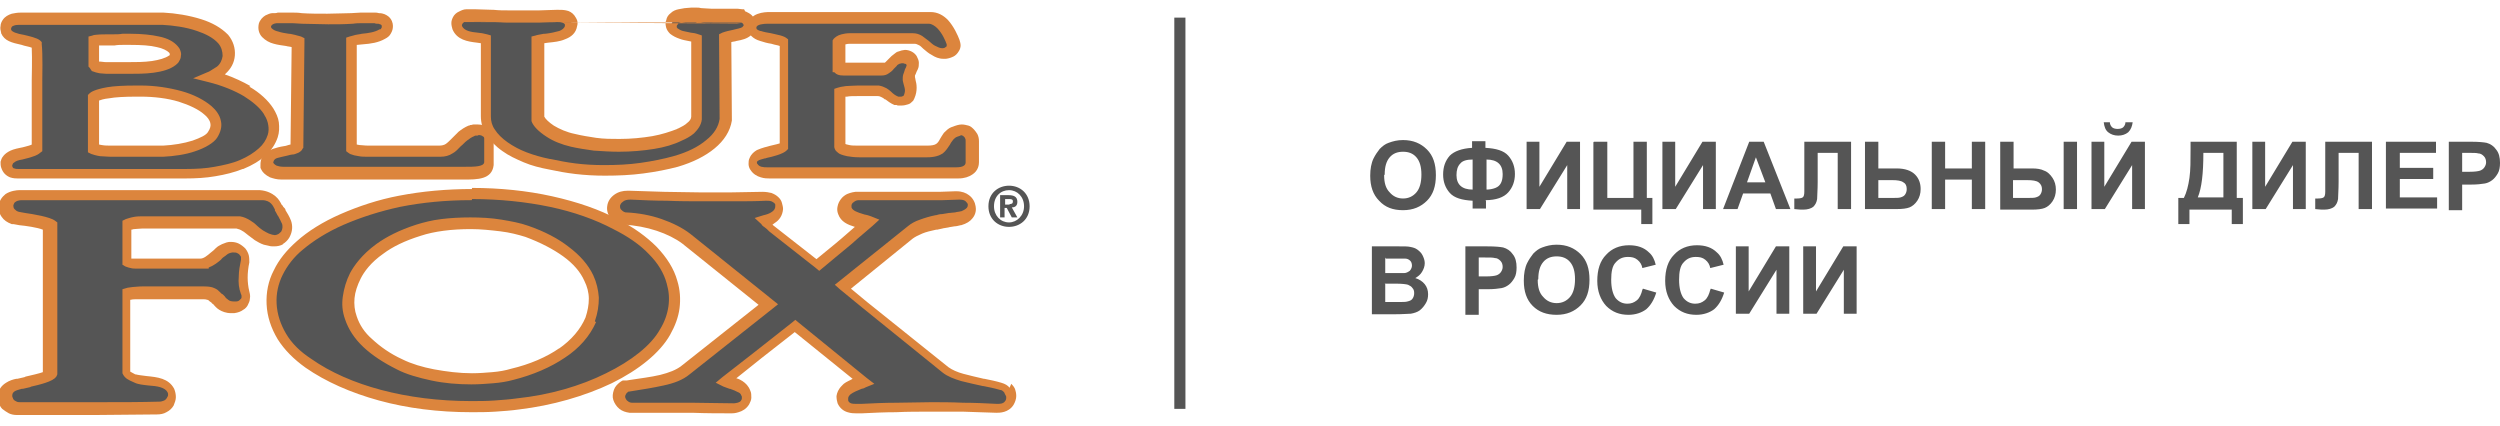 <?xml version="1.0" encoding="UTF-8"?>
<!DOCTYPE svg PUBLIC "-//W3C//DTD SVG 1.1//EN" "http://www.w3.org/Graphics/SVG/1.1/DTD/svg11.dtd">
<!-- Creator: CorelDRAW X6 -->
<svg xmlns="http://www.w3.org/2000/svg" xml:space="preserve" width="270px" height="46px" version="1.1" style="shape-rendering:geometricPrecision; text-rendering:geometricPrecision; image-rendering:optimizeQuality; fill-rule:evenodd; clip-rule:evenodd"
viewBox="0 0 4492 724"
 xmlns:xlink="http://www.w3.org/1999/xlink">
 <defs>
  <style type="text/css">
   <![CDATA[
    .fil1 {fill:#DC853D;fill-rule:nonzero}
    .fil0 {fill:#555555;fill-rule:nonzero}
   ]]>
  </style>
 </defs>
 <g id="Слой_x0020_1">
  <g id="_617671360">
   <polygon class="fil0" points="2110,714 2110,11 2130,11 2130,714 "/>
   <path class="fil0" d="M2462 295c0,-12 2,-23 6,-31 3,-6 7,-12 11,-17 5,-5 10,-9 16,-11 8,-3 16,-5 26,-5 18,0 32,6 43,17 11,11 16,26 16,46 0,20 -5,35 -16,46 -11,11 -25,17 -43,17 -18,0 -32,-5 -43,-17 -11,-11 -16,-26 -16,-45zm25 -1c0,14 3,24 10,31 6,7 14,11 24,11 10,0 18,-4 24,-11 6,-7 9,-18 9,-32 0,-14 -3,-24 -9,-31 -6,-7 -14,-10 -24,-10 -10,0 -18,3 -24,10 -6,7 -9,17 -9,31l-1 1zm183 46l0 14 -24 0 0 -14c-19,-1 -33,-5 -41,-14 -8,-9 -12,-20 -12,-33 0,-14 4,-25 12,-34 8,-8 22,-13 40,-14l0 -12 24 0 0 12c19,1 33,5 41,14 8,9 12,20 12,33 0,13 -4,24 -12,33 -8,9 -22,14 -41,14l1 1zm0 -20c6,0 12,-1 17,-3 5,-2 8,-5 10,-9 2,-4 3,-9 3,-16 0,-17 -10,-26 -29,-26l0 54 -1 0zm-24 0l0 -54c-10,0 -18,2 -22,7 -5,5 -7,12 -7,21 0,17 10,26 29,26zm97 -86l23 0 0 81 49 -81 24 0 0 121 -23 0 0 -79 -49 79 -24 0 0 -121zm121 0l24 0 0 101 47 0 0 -101 24 0 0 101 10 0 0 47 -20 0 0 -26 -86 0 0 -121 1 -1zm123 0l23 0 0 81 49 -81 24 0 0 121 -23 0 0 -79 -49 79 -24 0 0 -121zm230 121l-26 0 -10 -28 -49 0 -10 28 -26 0 47 -121 26 0 48 121zm-45 -48l-17 -45 -16 45 33 0zm69 -73l85 0 0 121 -24 0 0 -101 -36 0 0 52c0,15 -1,25 -1,31 -1,6 -3,10 -7,14 -4,3 -10,5 -18,5 -3,0 -8,0 -16,-1l0 -19 5 0c5,0 9,-1 10,-2 2,-1 3,-5 3,-10l0 -21 0 -69 -1 0zm110 0l24 0 0 48 33 0c15,0 26,4 33,11 7,7 10,16 10,26 0,8 -2,15 -6,21 -4,6 -9,10 -14,12 -5,2 -13,3 -23,3l-57 0 0 -121 0 0zm24 101l24 0c8,0 13,0 16,-1 3,-1 6,-2 8,-5 2,-3 3,-6 3,-10 0,-6 -2,-10 -6,-12 -4,-3 -11,-4 -20,-4l-25 0 0 32zm96 20l0 -121 24 0 0 48 48 0 0 -48 24 0 0 121 -24 0 0 -53 -48 0 0 53 -24 0zm123 -121l24 0 0 48 33 0c9,0 16,1 22,4 6,2 11,7 15,13 4,6 6,13 6,21 0,8 -2,15 -6,21 -4,6 -9,10 -14,12 -5,2 -13,3 -23,3l-57 0 0 -121 0 -1zm24 101l24 0c8,0 13,0 16,-1 3,-1 6,-2 8,-5 2,-3 3,-6 3,-10 0,-5 -2,-9 -6,-12 -4,-3 -11,-4 -21,-4l-25 0 0 32 1 0zm90 -101l24 0 0 121 -24 0 0 -121zm50 0l23 0 0 81 49 -81 24 0 0 121 -23 0 0 -79 -49 79 -24 0 0 -121zm63 -35l11 0c-1,7 -3,13 -8,18 -5,4 -11,6 -18,6 -7,0 -13,-2 -18,-6 -5,-4 -7,-10 -8,-18l11 0c0,4 2,7 4,9 2,2 6,3 10,3 4,0 8,-1 10,-3 2,-2 4,-5 4,-9l2 0zm115 35l83 0 0 101 11 0 0 47 -20 0 0 -26 -76 0 0 26 -20 0 0 -47 10 0c5,-10 8,-22 10,-36 2,-14 2,-31 2,-52l0 -13 0 0zm23 20c0,37 -3,63 -10,80l46 0 0 -80 -36 0zm88 -20l23 0 0 81 49 -81 24 0 0 121 -23 0 0 -79 -49 79 -24 0 0 -121zm130 0l85 0 0 121 -24 0 0 -101 -36 0 0 52c0,15 -1,25 -1,31 -1,6 -3,10 -7,14 -4,3 -10,5 -18,5 -3,0 -8,0 -16,-1l0 -19 5 0c5,0 9,-1 10,-2 2,-1 3,-5 3,-10l0 -21 0 -69 -1 0zm110 121l0 -121 90 0 0 20 -65 0 0 27 60 0 0 20 -60 0 0 33 67 0 0 20 -92 0 0 1zm113 0l0 -121 39 0c15,0 24,1 29,2 7,2 13,6 17,12 5,6 7,14 7,24 0,7 -1,14 -4,19 -3,5 -6,9 -10,12 -4,3 -8,5 -13,6 -6,1 -14,2 -25,2l-16 0 0 46 -24 0 0 -2zm24 -101l0 34 13 0c10,0 16,-1 19,-2 3,-1 6,-3 8,-6 2,-3 3,-6 3,-9 0,-4 -1,-8 -4,-11 -3,-3 -6,-5 -10,-5 -3,-1 -9,-1 -18,-1l-12 0 1 0zm-1959 168l48 0c10,0 17,0 21,1 5,1 9,2 13,5 4,3 7,6 9,10 2,4 4,9 4,14 0,6 -2,11 -5,16 -3,5 -7,8 -12,11 7,2 13,6 17,11 4,5 6,11 6,18 0,6 -1,11 -4,16 -3,5 -6,9 -11,13 -4,3 -10,5 -16,6 -4,0 -14,1 -29,1l-41 0 0 -121 0 -1zm24 20l0 28 16 0c9,0 15,0 18,0 4,0 7,-2 10,-4 2,-2 4,-6 4,-9 0,-4 -1,-7 -3,-9 -2,-2 -5,-4 -9,-4 -2,0 -9,0 -21,0l-14 0 -1 -2zm0 48l0 32 23 0c9,0 14,0 17,-1 4,-1 7,-2 9,-5 2,-3 3,-6 3,-10 0,-4 -1,-7 -3,-9 -2,-3 -4,-4 -8,-6 -3,-1 -11,-2 -22,-2l-20 0 1 1zm144 53l0 -121 39 0c15,0 24,1 29,2 7,2 13,6 17,12 5,6 7,14 7,24 0,7 -1,14 -4,19 -3,5 -6,9 -10,12 -4,3 -8,5 -13,6 -6,1 -14,2 -25,2l-16 0 0 46 -24 0 0 -2zm24 -101l0 34 13 0c10,0 16,-1 19,-2 3,-1 6,-3 8,-6 2,-3 3,-6 3,-9 0,-4 -1,-8 -4,-11 -3,-3 -6,-5 -10,-5 -3,-1 -9,-1 -18,-1l-12 0 1 0zm81 41c0,-12 2,-23 6,-31 3,-6 7,-12 11,-17 5,-5 10,-9 16,-11 8,-3 16,-5 26,-5 18,0 32,6 43,17 11,11 16,26 16,46 0,20 -5,35 -16,46 -11,11 -25,17 -43,17 -18,0 -32,-5 -43,-16 -11,-11 -16,-26 -16,-45l0 -1zm25 -1c0,14 3,24 10,31 6,7 14,11 24,11 10,0 18,-4 24,-11 6,-7 9,-18 9,-32 0,-14 -3,-24 -9,-31 -6,-7 -14,-10 -24,-10 -10,0 -18,3 -24,10 -6,7 -9,17 -9,31l-1 1zm189 16l24 7c-4,13 -10,23 -18,30 -8,6 -19,10 -32,10 -16,0 -29,-5 -40,-16 -10,-11 -16,-26 -16,-45 0,-20 5,-36 16,-47 10,-11 24,-17 41,-17 15,0 27,4 36,13 6,5 10,13 12,22l-24 6c-1,-6 -4,-11 -9,-15 -5,-4 -10,-5 -17,-5 -9,0 -16,3 -22,10 -6,6 -8,17 -8,31 0,15 3,26 8,33 6,7 13,10 21,10 7,0 12,-2 17,-6 5,-4 8,-11 10,-19l1 -2zm122 0l24 7c-4,13 -10,23 -18,30 -8,6 -19,10 -32,10 -16,0 -29,-5 -40,-16 -10,-11 -16,-26 -16,-45 0,-20 5,-36 16,-47 10,-11 24,-17 41,-17 15,0 27,4 36,13 6,5 10,13 12,22l-24 6c-1,-6 -4,-11 -9,-15 -5,-4 -10,-5 -17,-5 -9,0 -16,3 -22,10 -6,6 -8,17 -8,31 0,15 3,26 8,33 6,7 13,10 21,10 7,0 12,-2 17,-6 5,-4 8,-11 10,-19l1 -2zm45 -76l23 0 0 81 49 -81 24 0 0 121 -23 0 0 -79 -49 79 -24 0 0 -121zm121 0l23 0 0 81 49 -81 24 0 0 121 -23 0 0 -79 -49 79 -24 0 0 -121z"/>
   <path class="fil0" d="M1728 213c-8,0 -17,4 -22,10 -3,3 -5,7 -7,10 -6,10 -11,17 -32,18l0 0c0,0 0,0 -1,0l-2 0 -6 0 -21 0c-16,0 -37,0 -53,0l-19 0 -6 0 -2 0c0,0 0,0 0,0l-13 0 0 0 0 0c-21,0 -29,-4 -32,-6 -2,-2 -3,-3 -3,-5l0 -95c3,-1 12,-3 34,-3 5,0 10,0 15,0 5,0 9,0 13,0 3,0 6,0 8,0 10,2 14,5 18,9 4,3 8,7 14,9l1 1 1 0c2,0 4,1 6,1 7,0 11,-3 13,-5l1 -1 1 -2c5,-10 2,-19 1,-26 -1,-3 -1,-6 -1,-8l0 0 0 0c0,-4 1,-7 4,-14 1,-1 1,-3 2,-4 2,-5 2,-11 -1,-15 -3,-4 -7,-6 -13,-6 -3,0 -6,1 -10,2l-1 0 -1 0c-6,3 -10,7 -13,11 -6,6 -9,9 -15,9l0 0c-1,0 -4,0 -8,0 -9,0 -25,0 -39,0l-4 0 0 0 -18 0 0 0c-9,0 -10,-4 -10,-6l0 0c0,-2 0,-4 0,-7 0,-4 0,-9 0,-15 0,-12 0,-18 0,-21 1,-2 8,-6 21,-6l0 0 113 0c9,0 15,6 23,12 8,7 17,15 30,15l1 0 1 0c3,0 12,-1 16,-9 2,-4 2,-8 1,-12 -4,-11 -18,-44 -43,-44l-2 0 0 0c-10,0 -63,0 -133,0 -71,0 -144,0 -154,0l0 0 -2 0c-7,0 -28,1 -29,16 0,7 4,14 15,17 6,2 13,3 20,5 7,1 19,4 23,7l0 188c-4,4 -22,8 -30,11l-4 1 -1 0c-8,2 -17,4 -21,12 -2,4 -1,8 1,12 6,11 20,11 25,11 3,0 7,0 10,0 3,0 6,0 8,0l322 0c25,0 27,-15 27,-19l0 -1 0 0c0,-4 0,-24 0,-36l0 -1c0,-7 -3,-12 -6,-14 -4,-4 -9,-6 -15,-6zm-107 -64l0 0 0 0 0 0z"/>
   <path class="fil1" d="M1728 223c-3,0 -5,1 -8,2 -3,1 -5,3 -7,5l0 0c-1,1 -2,3 -3,4l0 0c-1,1 -2,3 -3,5l0 0c-4,6 -7,11 -13,16 -6,4 -15,7 -28,7l0 0 -1 0 -2 0 0 0 -6 0 -21 0 0 0 -53 0 -19 0 -5 0 -2 0 0 0 0 0 -13 0 0 0 0 0 0 0c-9,0 -16,-1 -22,-2 -9,-2 -14,-4 -16,-6l0 0c-2,-2 -4,-3 -5,-5l0 0c-1,-2 -2,-4 -2,-6l0 -2 0 -95 0 -7 6 -2c3,-1 7,-2 15,-3l0 0c5,0 13,-1 22,-1l0 0 7 0 0 0 7 0 2 0 11 0 4 0 4 0 1 0 1 0c6,1 10,3 14,5 3,2 6,4 8,6l0 0 1 1c3,3 7,6 12,8l0 0 0 0 0 0 0 0c1,0 1,0 2,0l2 0 0 -12 0 0 0 0 0 12c2,0 3,0 4,-1l0 0c1,0 1,-1 2,-1l0 0 0 0 0 0 0 0c1,-3 2,-6 2,-9 0,-3 -1,-7 -2,-10l0 0 0 0c-1,-4 -2,-7 -2,-10l0 0 0 0c0,-3 0,-6 1,-9l0 0c1,-3 2,-5 3,-9l0 0 1 -2 0 0 1 -2c0,-1 1,-2 1,-3 0,-1 0,-2 -1,-2l0 0c0,-1 -1,-1 -2,-1 -1,0 -2,-1 -3,-1 -1,0 -2,0 -3,0l0 0c-1,0 -3,1 -4,1l0 0 0 0 0 0c-2,1 -4,2 -5,4 -2,2 -4,4 -5,5l0 0c-3,4 -6,6 -9,8l0 0c-4,3 -8,4 -13,4l0 0 0 0 -8 0 -11 0 -28 0 0 0 -4 0 -15 0 0 0 -3 0 0 0 0 0c-8,0 -12,-2 -15,-5l0 0 -1 -1 -3 0 0 -10 0 -3 0 -4 0 -15 0 0 0 -21 0 -4 2 -3c2,-2 6,-6 14,-8l0 0c4,-1 9,-2 15,-2l0 0 0 0 113 0 0 0c7,0 12,2 17,5l0 0c4,3 8,6 12,9 4,3 7,7 12,9 4,2 8,4 12,4l0 0 0 0 0 0c1,0 4,0 6,-2l0 0c1,-1 2,-1 2,-2l0 0c0,-1 0,-1 0,-1 0,0 0,-1 0,-2l0 0c-2,-6 -8,-20 -17,-29 -4,-4 -10,-8 -15,-8l-3 0 -133 0 0 0 -154 0 0 0 -1 0 0 0 0 0 0 0 0 0c-5,0 -19,1 -19,7 0,1 0,2 1,3 1,1 3,2 6,3l1 0c6,2 12,3 18,4l0 0c4,1 9,2 13,3 5,1 11,3 14,5l4 3 0 5 0 188 0 4 -3 3c-6,6 -25,11 -35,13l0 0 0 0 -3 1 -1 0 0 0c-4,1 -7,2 -10,3 -2,1 -3,2 -4,3l0 0c0,1 0,1 0,2 0,1 0,1 1,2 2,3 4,4 7,5 4,1 7,1 10,1 3,0 6,0 9,0l0 0 0 0 0 0 1 0 0 0c2,0 5,0 8,0l0 0 322 0 0 0c7,0 11,-1 14,-3 3,-2 3,-5 3,-6l0 -1 0 0 0 0 0 -36 0 0 0 -1 0 0c0,-2 0,-4 -1,-5 0,-1 -1,-2 -2,-3 -1,-1 -2,-2 -3,-2 -1,-1 -3,-1 -5,-1zm-16 -16c5,-2 11,-4 16,-4 4,0 8,1 12,2 4,1 7,4 10,7l0 0c2,2 4,5 6,8 2,4 3,8 3,13l0 0 0 1 0 0 0 35 0 0 0 1 0 1c0,4 -1,15 -12,22 -6,4 -14,7 -25,7l0 0 -322 0c-2,0 -4,0 -7,0l-1 0 0 0 0 0c-4,0 -7,0 -10,0 -3,0 -9,0 -15,-2 -7,-2 -14,-6 -19,-14 -2,-3 -3,-7 -3,-10 0,-4 0,-7 2,-11l0 0c3,-7 8,-11 13,-14 5,-2 10,-4 14,-5l0 0 0 0 4 -1 0 0 0 0c6,-2 17,-4 23,-6l0 -175 -3 -1c-5,-1 -9,-2 -12,-3l0 0c-7,-1 -14,-3 -20,-5 -7,-2 -12,-5 -16,-9 -5,-5 -7,-12 -6,-18l0 0c2,-24 30,-25 39,-25l0 0 0 0 0 0 1 0 1 0 0 0 153 0 0 0 128 0 0 0 4 0 2 0 0 0c13,0 23,6 31,14 11,12 18,28 21,36l0 0c1,3 2,7 2,10 0,3 -1,7 -3,10l0 0c-3,5 -6,8 -10,10l0 0c-6,3 -12,4 -14,4l0 0 -1 0 -2 0 -1 0 0 0c-8,0 -15,-3 -21,-7 -6,-3 -10,-7 -15,-11 -3,-3 -6,-6 -9,-7l0 0c-2,-1 -4,-2 -7,-2l0 0 -113 0 0 0 0 0c-4,0 -8,0 -10,1l0 0 -1 0 0 15 0 0 0 15 0 0 0 3 18 0 15 0 0 0 17 0 11 0 8 0 0 0 0 0c1,0 1,0 2,0l0 0c1,-1 3,-3 5,-5 2,-2 4,-4 7,-7 3,-2 6,-5 9,-7l0 0 1 0 1 -1 1 0 0 0c2,-1 4,-1 6,-2l0 0c2,0 4,-1 6,-1 4,0 8,1 12,3 4,2 7,5 9,8l0 0c2,4 4,8 4,12 0,4 0,8 -2,12l-1 2 0 0 -1 2 0 0c-1,3 -2,5 -3,7l0 0c0,1 0,2 0,2l0 0 0 0 0 1 0 0c0,1 1,3 1,5l0 0 0 0c1,4 2,8 2,14 0,6 -1,12 -4,19l0 0 -1 2 -1 2 -1 1 -1 1 0 0c-2,2 -4,4 -8,5l0 0c-3,1 -7,2 -12,2 -1,0 -2,0 -4,0l0 0c-1,0 -3,0 -4,-1l0 0 -1 0 -1 0 -1 0 -1 0c-7,-3 -12,-7 -16,-10l-1 0c-2,-2 -4,-3 -6,-4 -2,-1 -4,-2 -7,-2l-3 0 0 0 -5 0 0 0 -11 0 0 0 -2 0 -7 0 -7 0 0 0c-9,0 -16,0 -20,1l0 0 -3 0 0 85c1,1 4,1 7,2 4,1 10,1 18,1l0 0 0 0 0 0 13 0 0 0 0 0 2 0 5 0 19 0 53 0 0 0 21 0 6 0 0 0 2 0 1 0 0 0c8,0 13,-1 16,-3 3,-2 5,-5 7,-9l0 0c1,-2 2,-3 3,-5l0 0c1,-2 3,-4 4,-6 4,-4 8,-8 13,-10zm-330 -186l0 0 0 0"/>
   <path class="fil0" d="M482 179c-16,-26 -56,-49 -105,-62 7,-3 14,-7 19,-12 17,-14 18,-37 4,-56l0 0 0 0c-22,-24 -70,-35 -108,-37l0 0 0 0 -256 0c-9,0 -18,1 -23,8 -3,4 -3,9 -2,14l0 0 0 0c4,9 15,12 30,15 7,2 21,5 25,8 2,17 1,65 1,66l0 0 0 0 0 116 0 4c-3,2 -12,7 -29,10 -17,3 -22,8 -24,12 -2,4 -3,8 -2,12 3,13 16,13 20,13l1 0 1 0c23,0 62,0 117,0 80,0 166,0 170,0 4,0 8,0 12,0 38,0 71,-5 100,-16l0 0 0 0c30,-13 49,-30 56,-51 4,-15 2,-30 -7,-44zm-314 -126c6,-2 20,-2 27,-2 4,0 7,0 10,0 11,-1 21,-1 29,-1 41,0 67,6 78,18 3,3 4,7 4,10 0,3 -2,7 -5,9 -18,13 -51,14 -81,14 -5,0 -10,0 -15,0 -5,0 -10,0 -15,0 -3,0 -5,0 -8,0 -11,0 -18,-2 -21,-3l-2 -3 0 -43zm125 198l-93 0c-15,0 -27,-3 -32,-5 0,-10 0,-39 0,-41l0 0c0,-4 0,-13 0,-43 0,-4 0,-8 0,-9 2,-2 14,-11 78,-11 2,0 5,0 7,0 50,0 97,14 120,34 11,10 21,26 9,45 -10,15 -50,28 -89,29z"/>
   <path class="fil1" d="M474 184c-7,-11 -20,-22 -36,-32 -17,-10 -39,-19 -63,-25l-28 -7 26 -11c3,-1 6,-3 9,-5 3,-2 5,-3 8,-5l0 0c6,-5 9,-12 10,-19 0,-8 -2,-16 -8,-23l0 0 0 0c-9,-10 -23,-17 -38,-22 -20,-7 -43,-10 -62,-11l0 0 0 0 0 0 0 0 0 0 -256 0c-4,0 -7,0 -10,1 -2,1 -4,1 -5,3 0,1 -1,1 -1,2 0,1 0,2 0,3l0 0 0 0c2,4 11,7 23,9l0 0 0 0 0 0 0 0c8,2 23,5 29,10l3 3 0 4c2,17 1,60 1,66l0 1 0 0 0 0 0 0 0 0 0 116 0 0 0 4 0 5 -4 3c-2,2 -7,5 -14,7 -5,2 -11,3 -18,5 -7,1 -12,3 -14,5 -2,1 -3,2 -3,3l0 0c0,1 -1,1 -1,2l0 0c0,1 0,1 0,2 1,3 2,4 4,4 2,1 5,1 7,1l1 0 1 0 0 0 46 0 70 0 0 0 160 0 11 0 0 0 6 0 6 0 0 0c19,0 36,-1 52,-4 16,-3 31,-6 45,-12l0 0 0 0c14,-6 25,-13 34,-21 8,-7 13,-15 16,-24 2,-6 2,-12 1,-18 -1,-6 -3,-12 -7,-18l0 0zm-26 -49c19,11 34,25 43,39l0 0c5,8 9,17 10,25 1,9 1,18 -2,27 -4,12 -11,23 -22,33 -10,9 -23,17 -40,24l-1 0 0 0 0 0c-15,6 -31,10 -49,13 -17,3 -35,4 -55,4l0 0 -6 0 0 0 -6 0 -10 0c-14,0 -16,0 -160,0l0 0 -70 0 -46 0 0 0 -1 0 -1 0c-3,0 -8,0 -14,-2 -7,-3 -13,-8 -16,-18 -1,-3 -1,-7 -1,-10l0 0c1,-3 2,-7 4,-9l0 0c2,-3 5,-6 10,-9 5,-3 11,-5 21,-7 6,-1 12,-3 16,-4 2,-1 4,-1 5,-2l0 -114 0 0 0 0 0 0 0 0 0 -1 0 0c0,-5 1,-40 0,-59 -5,-2 -13,-3 -18,-5l0 0 0 0 0 0 0 0c-18,-4 -31,-7 -37,-21l0 0 0 0 0 -1 0 0 0 0c-1,-4 -2,-8 -1,-12 0,-4 2,-8 4,-11 4,-6 10,-9 16,-11 5,-1 10,-2 16,-2l256 0 0 0 0 0 1 0 0 0 0 0c21,1 46,5 68,12 19,6 35,15 47,27l0 0 1 1 0 0 0 0c9,11 13,24 12,37 -1,13 -7,24 -17,33l0 0 -1 1c17,6 32,13 46,21zm-282 -92c7,-2 21,-2 28,-2l1 0 0 0 5 0 4 0 0 0c5,0 11,0 16,-1 6,0 10,0 14,0 21,0 39,2 52,5 15,3 26,9 33,17l0 0c2,2 4,5 5,8l0 0c1,3 2,6 1,10 0,3 -1,6 -3,9l0 0c-1,3 -4,5 -6,7l0 0c-10,8 -25,12 -40,14 -15,2 -31,2 -46,2l0 0 -15 0 -15 0 -8 0 0 0c-5,0 -10,-1 -13,-1 -5,-1 -9,-2 -11,-3l-3 -1 -2 -3 -2 -3 -2 -2 0 -3 0 -43 0 -8 8 -2zm28 18c-4,0 -11,0 -16,0l0 29 2 0c3,0 6,1 11,1l8 0 0 0 15 0 15 0 0 0c15,0 30,0 44,-2 13,-2 24,-5 31,-10 1,0 1,-1 1,-1l0 0c0,0 0,0 0,-1l0 0c0,0 0,-1 0,-1l0 0c0,-1 -1,-1 -1,-2l0 0c-4,-4 -12,-8 -22,-10 -12,-3 -28,-4 -48,-4 -5,0 -9,0 -13,0 -4,0 -10,0 -15,1l0 0 -5 0 0 0 -5 0 -1 0 0 0zm99 200l-93 0 0 0c-8,0 -14,-1 -20,-1 -7,-1 -13,-3 -16,-4l-6 -3 0 -6 0 -31 0 0 0 -10 0 -11 0 0 0 -32 0 0 0 -9 0 -4 3 -3c2,-2 9,-7 32,-11 12,-2 29,-3 53,-3l0 0 7 0 0 0c26,0 51,4 73,10 22,6 41,16 54,27 8,7 15,16 17,27 2,9 0,19 -7,30l0 0c-6,9 -21,18 -39,24 -17,6 -38,9 -58,10l0 0zm-93 -20l93 0c19,-1 37,-4 53,-9 14,-5 25,-10 28,-16l0 0c4,-6 5,-11 4,-15 -1,-6 -6,-12 -11,-16 -10,-9 -27,-17 -46,-23 -20,-6 -44,-9 -68,-9l-7 0 0 0c-23,0 -39,1 -50,3 -10,1 -15,3 -18,4l0 3 0 0 0 32 0 0 0 6 0 0 0 0 0 5 0 33c1,0 3,1 5,1 5,1 11,1 17,1z"/>
   <path class="fil0" d="M858 213c-3,0 -6,0 -8,1l-1 0 -1 0c-12,6 -20,14 -27,21 -9,9 -15,16 -30,16l-128 0c-17,0 -23,-2 -26,-3l0 0 0 0c-2,-1 -3,-1 -4,-2l0 -69 0 -122 0 0 0 -1c4,-2 14,-3 20,-4 13,-2 26,-3 36,-9 5,-3 8,-9 8,-14 0,-5 -4,-14 -16,-14 -4,-1 -10,-1 -17,-1 -9,0 -20,0 -31,1 -14,1 -29,1 -44,1l0 0c-16,0 -33,-1 -47,-1 -12,-1 -24,-1 -33,-1 -6,0 -11,0 -15,1l-1 0 -1 0c-5,1 -14,4 -17,12 -1,5 0,10 4,14 8,9 23,11 37,13 6,1 15,2 19,4l-2 188c0,1 -1,1 -4,3l0 0 0 0c-4,1 -10,3 -15,4 -7,1 -13,3 -19,5 -14,5 -16,14 -15,19l0 3 1 2c2,4 9,12 27,12l324 0 3 0c21,0 42,0 44,-17l0 -1 0 -1 0 -43 0 -1 0 -1c-1,-7 -7,-15 -19,-15z"/>
   <path class="fil1" d="M858 223c-1,0 -2,0 -3,0 -1,0 -2,0 -3,1l0 0 0 0 0 0c-5,2 -9,5 -13,8 -4,3 -7,7 -11,10 -5,5 -9,10 -15,13 -6,4 -13,6 -22,6l0 0 -128 0 0 0c-8,0 -14,0 -18,-1l0 0c-7,-1 -11,-2 -13,-3l0 0 0 0 0 0 0 0c-1,0 -2,-1 -3,-1l0 0c-1,-1 -2,-1 -3,-2l-4 -3 0 -5 0 -69 0 -122 0 -1 0 0 0 0 0 -1 0 -6 6 -2c3,-1 7,-2 11,-3 4,-1 8,-1 11,-2l0 0 0 0c12,-1 24,-3 32,-8l1 0c1,0 2,-1 2,-2l0 0c1,-1 1,-2 1,-3l0 0c0,-1 0,-2 -1,-3l0 0c-1,-1 -3,-1 -5,-2l-1 0c-2,0 -4,0 -6,-1 -2,0 -5,0 -9,0 -5,0 -10,0 -14,0 -5,0 -10,0 -16,1l-1 0 0 0c-14,1 -29,1 -43,1l0 0c-16,0 -32,-1 -47,-1l0 0 0 0c-6,0 -12,-1 -17,-1 -5,0 -10,0 -15,0 -3,0 -6,0 -8,0l0 0c-2,0 -4,0 -6,0l0 0 0 0 0 0c-2,0 -5,1 -7,2 -1,1 -2,2 -3,3l0 0c0,1 0,1 0,2l0 0c0,1 1,2 1,2 3,3 7,5 12,6 6,2 12,3 19,4 3,0 6,1 11,2 4,1 8,2 11,3l6 3 0 7 -2 188 0 2 -1 1c-1,2 -2,4 -5,6 -1,1 -3,2 -6,3l0 0c-2,1 -5,2 -8,2 -2,0 -5,1 -9,2l0 0 0 0 0 0c-6,1 -12,3 -17,4 -4,1 -6,3 -7,5 -1,2 -1,3 -1,4l0 0 0 0 0 0c1,1 2,3 6,5 3,1 7,2 12,2l324 0 0 0 3 0c16,0 33,0 34,-8l0 0 0 0 0 -43 0 0 0 0 0 0c0,-2 -1,-3 -3,-4 -1,-1 -4,-2 -7,-2l0 0zm-5 -20c2,0 4,0 5,0l0 0c8,0 14,2 19,6 6,5 9,11 10,17l0 0 0 1 0 2 0 1 0 0 0 43 0 0 0 1 0 1 0 1 0 0c-3,26 -29,26 -54,26l-3 0 0 0 -324 0 0 0c-9,0 -15,-2 -21,-4 -8,-4 -13,-9 -15,-13l0 0 -1 -2 -1 -2 0 -2 0 -3c0,-5 0,-11 6,-18 3,-4 8,-8 16,-11 6,-2 13,-4 20,-5l0 0 0 0 0 0c2,0 5,-1 8,-2 1,0 3,-1 4,-1l2 -175 0 0c-3,-1 -7,-1 -10,-2 -7,-1 -15,-2 -22,-4 -8,-2 -15,-6 -21,-12 -3,-3 -5,-7 -6,-11l0 0c-1,-4 -1,-8 0,-13l0 0c2,-7 7,-12 12,-15 4,-2 9,-4 12,-4l1 0 1 0 1 0 0 0c2,0 5,0 7,-1l0 0c3,0 6,0 9,0 4,0 10,0 16,0l0 0c6,0 12,0 18,1l0 0 0 0c14,1 30,1 46,1l0 0c15,0 29,-1 42,-1l1 0 0 0c6,0 11,-1 17,-1 6,0 11,0 15,0 3,0 7,0 10,0 3,0 5,0 8,1 8,0 13,3 17,6l0 0c6,5 8,12 8,17l0 0c0,5 -1,9 -4,14l0 0c-2,4 -6,7 -10,9l0 0c-12,7 -26,9 -40,10l0 0 0 0c-3,0 -7,1 -10,1l-1 0 0 116 0 63c1,0 3,1 5,1l0 0c4,0 9,1 15,1l128 0 0 0c5,0 9,-1 12,-3 3,-2 7,-6 11,-10l0 0c4,-4 8,-8 12,-12 5,-4 11,-8 18,-11l1 0 2 -1 1 0 0 0c2,0 3,-1 5,-1l0 0z"/>
   <path class="fil0" d="M1335 13l-1 0 -1 0c-5,-1 -12,-2 -21,-2 -6,0 -12,0 -17,0 -5,0 -10,0 -14,0 -1,0 -2,0 -3,0l0 0 0 0c-7,0 -13,0 -19,-1 -6,0 -11,-1 -17,-1 -8,0 -14,1 -21,2 -6,1 -13,5 -15,13 -1,5 0,10 5,14 8,7 19,9 28,11 4,1 9,2 13,3l0 143c-1,14 -17,24 -30,30l0 0 0 0c-26,12 -65,19 -109,19 -29,0 -59,-3 -83,-9 -34,-8 -59,-26 -63,-39l0 -138 0 0 0 0 0 -4c4,-1 11,-2 16,-3 19,-3 40,-6 44,-22 1,-4 0,-8 -3,-12 -5,-6 -14,-7 -21,-7 -1,0 -2,0 -3,0l0 0 0 0c-22,1 -42,1 -62,1 -8,0 -17,0 -25,0 -9,0 -18,-1 -27,-1 -10,-1 -21,-1 -32,-1 -5,0 -10,0 -15,1l0 0 0 0c-7,1 -14,4 -17,10 -2,4 -3,9 -1,13 6,14 22,16 36,18 5,1 12,2 16,3l0 139c0,20 12,39 35,55 20,14 49,25 80,31 28,7 62,11 99,11 46,0 92,-6 128,-16 52,-15 85,-43 90,-75l0 -1 0 -1 -1 -146c4,-2 12,-4 17,-5 9,-2 17,-4 22,-8 4,-4 6,-9 5,-14 -1,-6 -5,-10 -11,-12z"/>
   <path class="fil1" d="M1331 22l0 0c-2,0 -5,-1 -8,-1l0 0c-3,0 -7,0 -11,0 -6,0 -10,0 -15,0l0 0 -2 0 -2 0c-5,0 -10,0 -13,0l0 0 -2 0 0 0 0 0 0 0c-7,0 -13,0 -19,-1l0 0 -1 0c-3,0 -6,0 -8,-1 -2,0 -5,0 -8,0 -4,0 -7,0 -10,0l0 0c-3,0 -6,1 -9,1l0 0c-2,0 -4,1 -5,3 -1,1 -2,2 -2,3l0 0c0,1 0,2 0,2 0,1 1,1 1,2l0 0c3,2 6,4 10,5 4,1 9,2 14,3l0 0 7 1 0 0c3,1 5,1 7,2l6 2 0 7 0 143 0 1c-1,10 -7,18 -14,25 -7,6 -15,10 -22,13l0 0c-14,7 -31,12 -50,15 -19,3 -40,5 -63,5 -15,0 -30,-1 -45,-2 -14,-2 -28,-4 -41,-7l0 0c-17,-4 -32,-10 -44,-18 -14,-9 -24,-19 -27,-28l0 -1 0 -1 0 -138 0 0 0 0 0 0 0 0 0 -4 0 -8 8 -2c2,-1 5,-1 9,-2 4,-1 6,-1 8,-1 9,-1 18,-3 25,-5 5,-2 9,-5 10,-9l0 0c0,-1 0,-1 0,-2l0 0c0,-1 0,-1 -1,-2 -1,-1 -3,-2 -4,-2l0 0c-3,-1 -6,-1 -9,-1l0 0 -2 0 0 0 0 0 0 0 0 0 0 0c-11,0 -21,1 -31,1l0 0c-11,0 -21,0 -30,0l0 0 -12 0 0 0 -13 0c-10,0 -18,-1 -27,-1l0 0 0 0 -1 0c-10,-1 -20,-1 -31,-1 -3,0 -6,0 -7,0l0 0c-2,0 -4,0 -7,0l0 0m499 -18l1 0 0 0c4,2 8,4 11,7 3,3 5,8 6,12l0 0c1,4 0,9 -1,13 -1,4 -4,8 -7,11l0 0c-7,6 -15,8 -26,10l0 0 0 0 0 0 0 0c-2,1 -6,1 -9,2l1 138 0 0 0 1 0 1 0 1 0 0c-3,19 -14,36 -31,50 -17,14 -39,25 -66,33 -19,5 -39,9 -62,12 -22,3 -46,4 -69,4 -18,0 -36,-1 -53,-3 -17,-2 -33,-5 -47,-8 -16,-3 -32,-7 -46,-13l0 0c-14,-6 -27,-12 -38,-20 -13,-9 -22,-19 -29,-29 -7,-11 -10,-22 -10,-34l0 -131c-2,0 -5,-1 -7,-1l0 0c-17,-2 -36,-5 -44,-24l0 0c-1,-4 -2,-7 -2,-11 0,-4 1,-7 3,-11l0 0c2,-4 6,-8 11,-10 4,-2 8,-4 13,-4l0 0 0 0 0 0 1 0 0 0 0 0 0 0 0 0c2,0 4,0 7,0l0 0c3,0 6,0 8,0 10,0 21,1 32,1l0 0 1 0c9,1 18,1 27,1l0 0c5,0 9,0 13,0l0 0 12 0 0 0c11,0 21,0 30,0 10,0 20,-1 31,-1l0 0 0 0 0 0 0 0 3 0 0 0c5,0 9,0 14,1l0 0c6,1 11,4 15,9l0 0c2,3 4,6 5,9l0 0c1,3 1,7 0,10l0 0c-2,13 -11,20 -22,24 -9,4 -20,5 -30,6l-7 1 0 132c2,4 8,10 17,16 10,6 23,12 38,15l0 0c12,3 25,5 38,7 14,2 28,2 42,2 21,0 41,-2 59,-5 17,-3 32,-8 45,-13l1 -1 1 0c6,-3 12,-6 16,-10 4,-3 7,-7 7,-11l0 -135 -5 -1 0 0c-5,-1 -11,-2 -16,-4 -6,-2 -12,-5 -17,-9l0 0c-3,-3 -6,-7 -7,-11 -1,-4 -2,-9 0,-13l0 0c1,-6 4,-10 8,-13 4,-4 9,-6 14,-7l0 0c4,-1 7,-1 11,-2 4,0 8,-1 12,-1 3,0 6,0 9,0 4,0 6,0 9,1l1 0c5,0 11,1 17,1l0 0 0 0 0 0 2 0 0 0c5,0 8,0 12,0l2 0 0 0 2 0c6,0 11,0 15,0 5,0 9,0 13,0 4,0 7,1 10,1l1 0 2 0zm-505 19c-1,1 -3,2 -3,3l0 0c0,1 -1,1 -1,2 0,1 0,1 0,2l0 0c4,9 17,11 28,12l0 0c2,0 5,1 8,1l0 0c3,1 6,1 9,2l7 2 0 7 0 139 0 0c0,8 2,16 7,23 5,8 13,16 23,23 10,7 21,13 34,18l0 0c13,5 27,9 42,12l1 0c14,3 29,6 45,8 16,2 33,3 51,3 23,0 45,-1 66,-4 21,-3 41,-7 59,-12 25,-7 45,-17 59,-29 14,-11 22,-24 24,-38l0 0 0 0 0 0 -1 -146 0 -6 6 -3c5,-2 14,-4 19,-5l0 0 0 0c8,-2 14,-3 17,-5 1,-1 1,-2 2,-2 0,-1 0,-2 0,-2l0 0c0,-1 -1,-2 -1,-2 -1,-1 -2,-2 -3,-2l0 0"/>
   <path class="fil0" d="M493 412c8,0 16,-4 20,-11 9,-15 0,-30 -6,-39 -2,-3 -4,-6 -4,-8l0 -1 -1 -1c0,0 -1,-1 -1,-2 -3,-6 -10,-19 -30,-21l-1 0 0 0 -431 0c-4,0 -23,1 -26,18 -1,8 3,19 17,23l1 0 1 0c3,1 7,1 11,2 13,2 42,6 50,12 0,23 0,201 0,266 0,0 0,1 0,1 -3,5 -27,11 -39,13 -5,1 -10,2 -15,4 -1,0 -1,0 -2,0 -8,2 -24,6 -25,21 0,6 2,11 6,15 4,5 11,8 18,8l16 0 16 0c76,0 150,0 220,-1 9,0 17,-4 21,-11 4,-6 4,-14 1,-20 -7,-14 -25,-16 -42,-18 -8,-1 -18,-2 -22,-4l0 0 0 0c-12,-5 -15,-8 -16,-10l0 -129 0 0 0 0 0 -12c3,-1 11,-2 26,-2l3 0 109 0c14,0 17,3 22,7 2,1 3,3 6,5 1,1 1,1 2,3 4,4 10,12 24,12 2,0 3,0 5,0 10,-1 14,-7 16,-10 3,-5 4,-11 2,-16 -6,-19 -4,-38 0,-57 1,-6 -1,-12 -5,-17 -5,-5 -11,-9 -18,-9 -4,0 -8,1 -11,3 -7,3 -13,8 -19,13 -9,7 -16,14 -26,14l0 0c-2,0 -7,0 -22,0 -16,0 -37,0 -54,0 -9,0 -16,0 -22,0 -4,0 -6,0 -9,0l0 0 -1 0c-1,0 -3,0 -5,0 -2,0 -4,0 -6,0 -11,0 -15,-2 -16,-2 0,0 0,0 0,-1l0 -36c0,-9 0,-18 0,-25l0 -5c5,-2 15,-5 28,-5l171 0c12,2 18,8 26,15 7,6 14,12 24,16 4,1 11,3 15,3 0,0 1,0 1,0z"/>
   <path class="fil1" d="M493 402c2,0 5,-1 7,-2 2,-1 3,-3 5,-4 3,-5 3,-10 2,-14 -2,-5 -5,-10 -7,-14l0 0c-1,-1 -2,-3 -3,-5 -1,-2 -2,-4 -3,-5l0 0 0 -1 0 -1 0 0 -1 -2 0 0c-1,-2 -3,-6 -6,-9l0 0c-3,-3 -8,-6 -16,-6l0 0 0 0 0 0 0 0 -431 0 0 0c-2,0 -8,0 -12,3l0 0c-2,1 -3,3 -4,6 0,2 0,5 2,7l0 0c2,2 4,4 8,5l0 0 0 0 0 0 0 0 11 2 0 0 0 0c14,2 45,7 54,14l4 3 0 5 0 157 0 109 0 2 -1 2 0 1 -1 1c-5,9 -32,15 -45,18l0 0 0 0 0 0 -2 1c-4,1 -9,2 -13,3l0 0 -2 0 0 0c-3,1 -8,2 -12,4l0 0c-3,2 -5,4 -5,8 0,1 0,3 1,4 0,1 1,3 2,4 1,1 3,2 5,3l0 0c2,1 4,1 6,1l16 0 16 0c46,0 89,0 112,0 37,0 73,0 107,-1 3,0 5,-1 8,-2 2,-1 4,-3 5,-5 1,-2 2,-3 2,-5 0,-2 0,-3 -1,-5l0 0c-5,-9 -19,-11 -34,-12l0 0 0 0 0 0c-9,-1 -19,-2 -25,-5l0 0 0 0c-7,-3 -11,-5 -14,-7l0 0c-4,-3 -6,-6 -7,-8l-1 -2 0 -2 0 -129 0 0 0 0 0 0 0 0 0 -12 0 -8 7 -2c2,-1 6,-1 12,-2l0 0c4,0 9,-1 16,-1l0 0 3 0 109 0c8,0 14,1 18,3l0 0c5,2 7,4 10,7l2 2 0 0c1,1 2,2 3,2l0 0c1,1 2,2 4,4l0 0 0 0c1,2 3,4 6,6l0 0c2,2 6,3 10,3l0 0 2 0 0 0 2 0 0 0c3,0 5,-1 6,-2 1,-1 2,-2 3,-3 1,-1 1,-2 1,-4 0,-1 0,-3 -1,-4l0 0c-4,-11 -5,-21 -4,-32 0,-10 2,-20 4,-30 0,-1 0,-3 0,-4 0,-2 -1,-3 -2,-4 -1,-2 -3,-3 -5,-4l0 0c-2,-1 -4,-1 -6,-1 -1,0 -2,0 -3,0l0 0c-1,0 -3,1 -4,1l0 0c-3,1 -6,3 -8,5l0 0c-3,2 -6,4 -8,7l0 0c-7,6 -14,11 -22,14l0 2 -10 0 -6 0 -16 0 0 0 -54 0 0 0 -22 0 0 0 -1 0 0 0c-3,0 -5,0 -7,0l-10 0 0 0 -2 0c-5,0 -9,0 -12,-1 -6,-1 -9,-3 -10,-3l-5 -3 0 -5 0 -1 0 0 0 -36 0 -25 0 0 0 -5 0 -7 6 -3c3,-1 9,-3 15,-4l0 0c5,-1 11,-1 17,-1l171 0 2 0c7,1 13,4 18,7 5,3 9,6 13,10 3,3 6,5 10,8 3,2 7,4 11,6 2,1 4,1 6,2 2,0 4,1 6,1l0 0 1 0 0 0zm16 16c-5,3 -11,4 -16,4l0 0 -1 0 0 0c-3,0 -6,0 -9,-1 -3,-1 -6,-1 -9,-2 -6,-2 -11,-5 -16,-8 -4,-3 -8,-6 -12,-9 -4,-3 -7,-6 -11,-8 -3,-2 -6,-3 -10,-4l-170 0c-5,0 -10,1 -14,1l0 0c-2,0 -3,1 -5,1l0 23 0 29c2,0 4,0 6,0 3,0 5,0 6,0l0 0 5 0 0 0 1 0 6 0 1 0 1 0 0 0 22 0 0 0 54 0 0 0 16 0 0 0 3 0 3 0c6,0 12,-5 19,-11l0 0 0 0c3,-2 6,-5 9,-8l0 0c3,-3 7,-5 11,-7l0 0c3,-1 5,-2 8,-3l0 0c3,-1 5,-1 8,-1 5,0 10,1 14,3l0 0c4,2 8,5 12,9 3,4 5,8 6,12 1,4 1,9 1,13 -2,9 -3,19 -3,27l0 0c0,8 1,17 3,25l0 0c1,4 2,8 1,13 0,4 -2,8 -4,12l0 0c-1,2 -4,6 -8,8 -4,3 -9,5 -16,6l0 0c-1,0 -2,0 -3,0l0 0 -3 0 0 0c-9,0 -16,-3 -21,-6l0 0c-5,-3 -8,-7 -10,-9l0 0 0 0c0,-1 -1,-1 -1,-1l0 0c-1,-1 -3,-2 -3,-3l0 0 -3 -2 0 0c-2,-2 -3,-3 -5,-3l0 0c-2,-1 -5,-1 -11,-1l-109 0 0 0 -3 0 0 0c-6,0 -11,0 -14,1l0 0 -1 0 0 3 0 1 0 0 0 0 0 125c2,1 5,3 9,5l1 0 0 0 0 0 0 0c3,1 11,2 19,3l0 0 0 0 0 0 0 0 0 0c20,2 40,4 50,23l0 0c2,5 3,10 3,15 0,5 -2,10 -4,15l0 0c-3,5 -7,9 -13,12 -5,3 -11,4 -17,4 -35,0 -71,1 -108,1 -50,0 -82,0 -112,0l-16 0 -16 0c-5,0 -10,-1 -14,-3l0 0c-4,-2 -8,-5 -12,-8 -3,-3 -5,-7 -6,-11 -1,-4 -2,-8 -2,-12 1,-12 7,-19 15,-24l0 0c6,-4 13,-6 18,-7l0 0 2 0 0 0c4,-1 9,-2 13,-3l2 -1 0 0 0 0c9,-2 26,-6 31,-8l0 -105 0 -151c-10,-4 -31,-7 -42,-8l0 0 0 0 0 0 -11 -2 0 0 -1 0 -1 0 -1 0 0 0c-8,-3 -14,-7 -18,-13l0 0c-5,-7 -6,-14 -5,-21 1,-9 6,-15 12,-20l0 0c9,-6 21,-7 24,-7l0 0 431 0 0 0 0 0 1 0 1 0 0 0c13,1 22,6 28,11l0 0c6,5 9,11 11,15l1 1 1 1 1 2 1 1 0 0 1 1c1,1 2,2 2,4l0 0c3,5 7,11 10,19 3,9 3,19 -3,30 -3,5 -7,9 -12,12z"/>
   <path class="fil0" d="M846 329c-45,0 -88,4 -129,12 -74,15 -141,45 -180,80 -34,29 -52,66 -51,105 2,41 25,79 66,107 70,50 177,78 293,78 28,0 56,-2 84,-5 116,-12 230,-67 264,-128 17,-29 21,-60 13,-89 -12,-41 -47,-77 -101,-104 -65,-35 -159,-55 -258,-55m216 225c-20,46 -72,82 -142,98l0 0 0 0c-22,5 -46,8 -72,8 -48,0 -96,-10 -130,-26 -46,-22 -77,-51 -87,-83 -8,-24 -5,-50 8,-76 11,-21 41,-59 114,-82l0 0 0 0c25,-8 59,-13 94,-13 38,0 75,5 101,15 57,20 95,49 111,84 11,23 12,48 2,75z"/>
   <path class="fil1" d="M846 339c-22,0 -44,1 -65,3 -21,2 -42,5 -62,9l0 0c-37,8 -71,19 -101,32 -30,13 -55,29 -74,45l0 0c-16,13 -28,29 -36,45 -8,16 -12,34 -11,52 1,19 7,37 17,54 10,17 25,32 45,45l0 0c34,24 77,43 126,56 49,13 104,20 161,20 14,0 28,0 42,-1l0 0c14,-1 28,-2 42,-4l0 0c57,-6 113,-22 159,-45l0 0c45,-22 81,-50 97,-79l0 0c8,-13 13,-27 15,-41 2,-14 1,-27 -3,-41 -5,-19 -16,-37 -32,-53 -16,-17 -38,-32 -64,-45l0 0c-32,-17 -71,-31 -114,-40 -43,-9 -91,-14 -140,-14l0 -20c50,0 99,5 144,15 45,10 86,24 119,42 28,14 51,31 69,49 18,19 31,39 37,61 5,16 6,33 4,49 -2,16 -8,32 -17,48 -18,32 -56,63 -105,87l0 0c-48,23 -107,40 -166,47l0 0c-14,2 -28,3 -43,4 -15,1 -29,1 -43,1 -59,0 -115,-7 -166,-21 -51,-14 -96,-34 -132,-59 -21,-15 -38,-32 -50,-51 -12,-20 -19,-41 -20,-63 -1,-21 3,-42 13,-61 9,-19 23,-36 41,-52l0 0c20,-18 47,-35 79,-49 32,-14 68,-26 105,-33l0 0c21,-4 42,-7 64,-9 22,-2 45,-3 67,-3l0 20zm225 219c-11,25 -30,47 -56,64 -25,17 -57,31 -93,40l0 0c-11,3 -23,5 -36,6 -13,1 -25,2 -39,2 -24,0 -49,-2 -72,-7 -23,-5 -45,-11 -62,-20 -24,-12 -44,-25 -60,-40 -16,-15 -27,-32 -33,-50 -5,-14 -6,-27 -4,-41 2,-14 6,-28 13,-42l0 0c7,-13 21,-33 47,-52 18,-13 41,-25 72,-35l0 0 0 0 0 0 0 0 0 0 0 0c13,-4 28,-8 45,-10l0 0c16,-2 34,-3 52,-3 19,0 38,1 56,4 18,3 34,6 48,11l0 0c29,10 54,23 73,38l0 0c20,15 35,32 44,51 6,13 9,26 10,40 0,14 -2,28 -7,42l0 1zm-67 48c23,-16 39,-35 48,-56 4,-12 6,-23 6,-34 0,-11 -3,-22 -8,-32 -7,-16 -20,-31 -38,-44l0 0c-18,-13 -41,-25 -68,-35l0 0c-13,-4 -28,-8 -45,-10 -17,-2 -35,-4 -53,-4 -17,0 -34,1 -49,3l0 0c-15,2 -29,5 -41,9l0 0 0 0 0 0c-29,9 -51,20 -67,32 -23,16 -35,33 -41,45 -6,12 -10,24 -11,35 -1,11 0,22 4,33 5,15 14,29 28,41 14,13 32,26 54,36 16,8 36,14 57,18 22,4 45,7 68,7 13,0 25,-1 37,-2 12,-1 23,-3 33,-6l0 0 0 0 0 0c34,-8 64,-21 87,-37z"/>
   <path class="fil0" d="M1815 683c-1,-4 -5,-10 -15,-13 -11,-3 -21,-5 -31,-7 -27,-6 -52,-11 -69,-23l-146 -118 -39 -32 121 -97c10,-8 26,-14 46,-18l1 0 1 0c6,-2 14,-3 22,-4 7,-1 15,-2 22,-4l0 0 0 0c19,-6 20,-18 19,-23 -1,-9 -9,-18 -25,-18 -1,0 -1,0 -2,0 -18,1 -38,1 -61,1 -13,0 -27,0 -40,0 -13,0 -27,0 -41,0 -14,0 -27,0 -39,0 -1,0 -12,1 -19,9 -4,5 -5,12 -3,18 4,11 16,15 28,18 3,1 9,3 12,4 -25,22 -70,59 -90,75l-84 -66c-1,-1 -3,-2 -4,-4 -3,-2 -6,-5 -10,-8 0,0 0,0 0,0 11,-3 28,-8 28,-25 0,-5 -1,-10 -5,-14 -5,-5 -12,-7 -22,-7l0 0 0 0c-37,1 -75,2 -114,2 -43,0 -86,-1 -128,-2 -1,0 -2,0 -2,0 -14,0 -26,8 -27,20 -1,9 4,19 17,22l2 0 2 0c42,2 85,16 111,36l147 118 -149 118 0 0 0 0c-21,17 -60,23 -98,28l-6 1 -4 1 -3 2c-7,5 -10,13 -8,21 2,9 10,15 21,16l1 0 1 0c11,0 23,0 35,0 24,0 49,0 73,1 24,0 49,1 73,1 2,0 16,0 22,-11 3,-5 4,-11 2,-17 -4,-11 -14,-14 -25,-18 -3,-1 -8,-3 -11,-4 34,-27 100,-79 125,-98l123 100c-3,1 -5,2 -7,3 -8,3 -16,6 -23,11l-1 1 -1 1c-9,9 -7,18 -6,21 5,12 18,12 24,12 3,0 7,0 11,0 41,-2 82,-3 124,-3 38,0 76,1 118,2 0,0 1,0 1,0 4,0 16,0 22,-9 5,-8 4,-16 3,-19z"/>
   <path class="fil1" d="M1805 686c0,-1 -1,-2 -2,-3l0 0c-1,-1 -3,-3 -6,-3 -10,-3 -20,-5 -30,-7l-1 0c-14,-3 -27,-6 -39,-9l0 0c-13,-4 -24,-8 -33,-15l0 0 -146 -118 0 0 -39 -32 -9 -8 10 -8 121 -97 0 0c6,-5 13,-9 22,-12 8,-3 18,-6 28,-8l0 0 1 0 0 0 0 0 0 0c3,-1 7,-2 11,-2 4,-1 8,-1 12,-2l0 0c4,0 7,-1 11,-1 3,-1 7,-1 10,-2l1 0 0 0c5,-2 8,-4 10,-6 2,-2 2,-5 2,-6l0 0c0,-2 -2,-4 -4,-6 -2,-2 -6,-3 -11,-3l0 0 -1 0 0 0c-9,0 -19,1 -29,1 -11,0 -22,0 -33,0 -7,0 -21,0 -35,0l0 0 -5 0 -1 0 0 0c-11,0 -23,0 -39,0 -10,0 -16,0 -20,0l0 0c-6,0 -12,0 -18,0l0 0c0,0 -4,0 -7,2 -1,1 -3,2 -4,3l0 0c-1,1 -2,3 -2,4l0 0c0,1 0,3 0,4l0 0c2,6 11,9 21,12l0 0c2,1 5,1 8,2l0 0c2,1 4,1 6,2l15 6 -12 11c-10,9 -24,20 -37,32 -22,18 -42,35 -53,44l-6 5 -6 -5 -84 -66 0 0 -4 -4 0 0 -5 -4 0 0c-2,-1 -4,-3 -5,-5l-12 -11 16 -5 0 0 0 0c5,-1 11,-3 15,-6 3,-2 6,-5 6,-10l0 0c0,-1 0,-2 0,-3l0 0c0,-1 -1,-2 -2,-3l0 0c-1,-1 -3,-2 -5,-3 -3,-1 -6,-1 -10,-1l0 0 0 0 0 0 0 0c-18,1 -37,1 -56,1 -21,0 -40,0 -58,0 -20,0 -41,0 -64,-1 -22,0 -43,-1 -64,-2l-1 0 -1 0 0 0c-5,0 -10,1 -13,4 -3,2 -4,4 -5,7 0,2 0,5 2,7 2,2 4,4 8,5l1 0 0 0 0 0c22,1 44,5 64,12 20,7 38,16 52,27l0 0 147 118 10 8 -10 8 -149 118 0 0c-12,10 -28,16 -47,20 -18,4 -37,7 -56,10l0 0 -6 1 0 0 -1 0 -1 1 0 0c-2,1 -3,3 -4,5 -1,2 -1,4 0,6l0 0c1,2 2,4 4,5l0 0c2,2 5,3 8,3l0 0 0 0 0 0 17 0 0 0 18 0 0 0c9,0 22,0 37,0l0 0 37 0 0 0 2 0c22,0 45,1 71,1 1,0 3,0 7,-1 3,-1 6,-2 7,-5l0 0c1,-1 1,-3 1,-4 0,-1 0,-3 -1,-4l0 0c-1,-3 -3,-5 -6,-6 -4,-2 -8,-4 -14,-6l0 0 -1 0 0 0c-3,-1 -8,-3 -11,-4l-14 -7 12 -10 59 -46 66 -52 6 -5 6 5 123 100 13 10 -15 6 -4 2 0 0 -4 1 0 0 0 0c-7,3 -15,6 -20,10l0 0 0 0 0 0c-3,3 -4,5 -4,7 0,2 0,3 0,4 1,3 3,4 5,5l0 0c3,1 7,1 9,1l4 0 6 0 0 0c20,-1 41,-2 62,-2 22,0 43,-1 63,-1 17,0 36,0 58,1 20,0 40,1 60,2l0 0 0 0 1 0 1 0 0 0c3,0 10,0 13,-5 2,-2 2,-5 2,-6 0,-2 0,-3 -1,-4l0 0zm12 -17c4,4 6,7 7,10l0 0c1,3 2,7 2,12 0,5 -2,11 -5,16 -9,14 -25,14 -30,14l0 0 -1 0 0 0 0 0 0 0 0 0c-21,-1 -41,-1 -60,-2 -18,0 -37,0 -57,0 -23,0 -43,0 -63,1 -20,0 -41,1 -61,2l-6 0 0 0c-2,0 -4,0 -5,0 -3,0 -9,0 -15,-2l0 0c-7,-2 -14,-7 -18,-16 -1,-3 -2,-8 -2,-13 1,-6 3,-12 10,-19l1 -1 1 -1 1 -1 0 0c5,-4 11,-6 16,-9l-104 -84 -60 47 -45 36c4,1 8,3 11,5 6,4 11,9 14,17l0 0c2,4 2,8 2,13 0,4 -2,8 -4,12l0 0c-5,8 -12,12 -19,14 -6,2 -11,2 -12,2 -21,0 -46,0 -71,-1l0 0 -2 0 -36 0c-10,0 -22,0 -37,0l0 0 -18 0 -17 0 -1 0 -1 0 -1 0c-7,-1 -13,-3 -18,-7l0 0c-5,-4 -9,-10 -11,-16l0 0c-2,-6 -1,-12 1,-18 2,-6 6,-10 11,-14l0 0 3 -2 2 -1 3 0 4 0 0 0 6 -1 0 0c19,-3 37,-5 54,-9 16,-4 29,-9 38,-16l0 0 0 0 139 -110 -137 -110 0 0c-12,-9 -28,-17 -46,-23 -18,-6 -39,-10 -59,-11l0 0 -1 0 -1 0 -1 0 -2 0c-9,-2 -15,-7 -19,-12 -5,-6 -7,-14 -6,-21 1,-9 6,-16 13,-21 7,-5 15,-7 24,-7l0 0 1 0 0 0 1 0c21,1 42,1 63,2 20,0 41,1 64,1 21,0 40,0 57,0 19,0 38,-1 56,-1l0 0 0 0 0 0 0 0c6,0 12,1 16,2 5,2 9,4 13,8l0 0c3,3 5,6 6,10l0 0c1,4 2,7 2,11 -1,12 -7,20 -15,25 -1,1 -3,2 -4,3l1 1 78 61c13,-11 31,-25 46,-38 8,-7 16,-14 23,-20 -13,-4 -25,-9 -30,-23l0 0c-2,-5 -2,-10 -1,-14l0 0c1,-5 3,-9 6,-13l0 0c3,-4 7,-7 11,-9 7,-3 14,-4 15,-4 6,0 12,0 18,0l0 0c9,0 16,0 20,0 10,0 25,0 40,0l1 0 0 0 5 0c9,0 19,0 35,0 13,0 24,0 32,0 10,0 19,-1 28,-1l2 0 1 0c9,0 17,3 22,7 7,5 11,13 12,20l0 0c1,5 1,14 -6,22 -4,5 -10,9 -20,12l0 0 0 0 -1 0 0 0c-4,1 -8,2 -11,2 -4,1 -8,1 -11,2l0 0c-4,1 -8,1 -11,2 -3,1 -6,1 -9,2l0 0 -1 0 0 0 -1 0 0 0c-9,2 -18,4 -25,7 -7,3 -13,6 -17,9l-111 90 29 24 0 0 146 117c7,5 16,9 27,12l0 0c11,3 24,6 37,9l1 0c10,2 20,4 30,7 7,2 12,5 15,9l0 0z"/>
   <path class="fil0" d="M1806 370l-9 0 0 -40 15 0c10,0 16,3 16,12 0,7 -4,10 -10,10l10 18 -10 0 -9 -17 -4 0 0 17zm8 -24c4,0 6,-1 6,-5 0,-4 -4,-4 -8,-4l-6 0 0 10 8 0zm-1 41c-20,0 -37,-14 -37,-37 0,-24 18,-37 37,-37 20,0 37,14 37,37 0,24 -18,37 -37,37zm0 -66c-15,0 -27,11 -27,29 0,17 12,29 27,29l0 0c14,0 27,-12 27,-29 0,-17 -12,-29 -27,-29z"/>
  </g>
 </g>
</svg>

